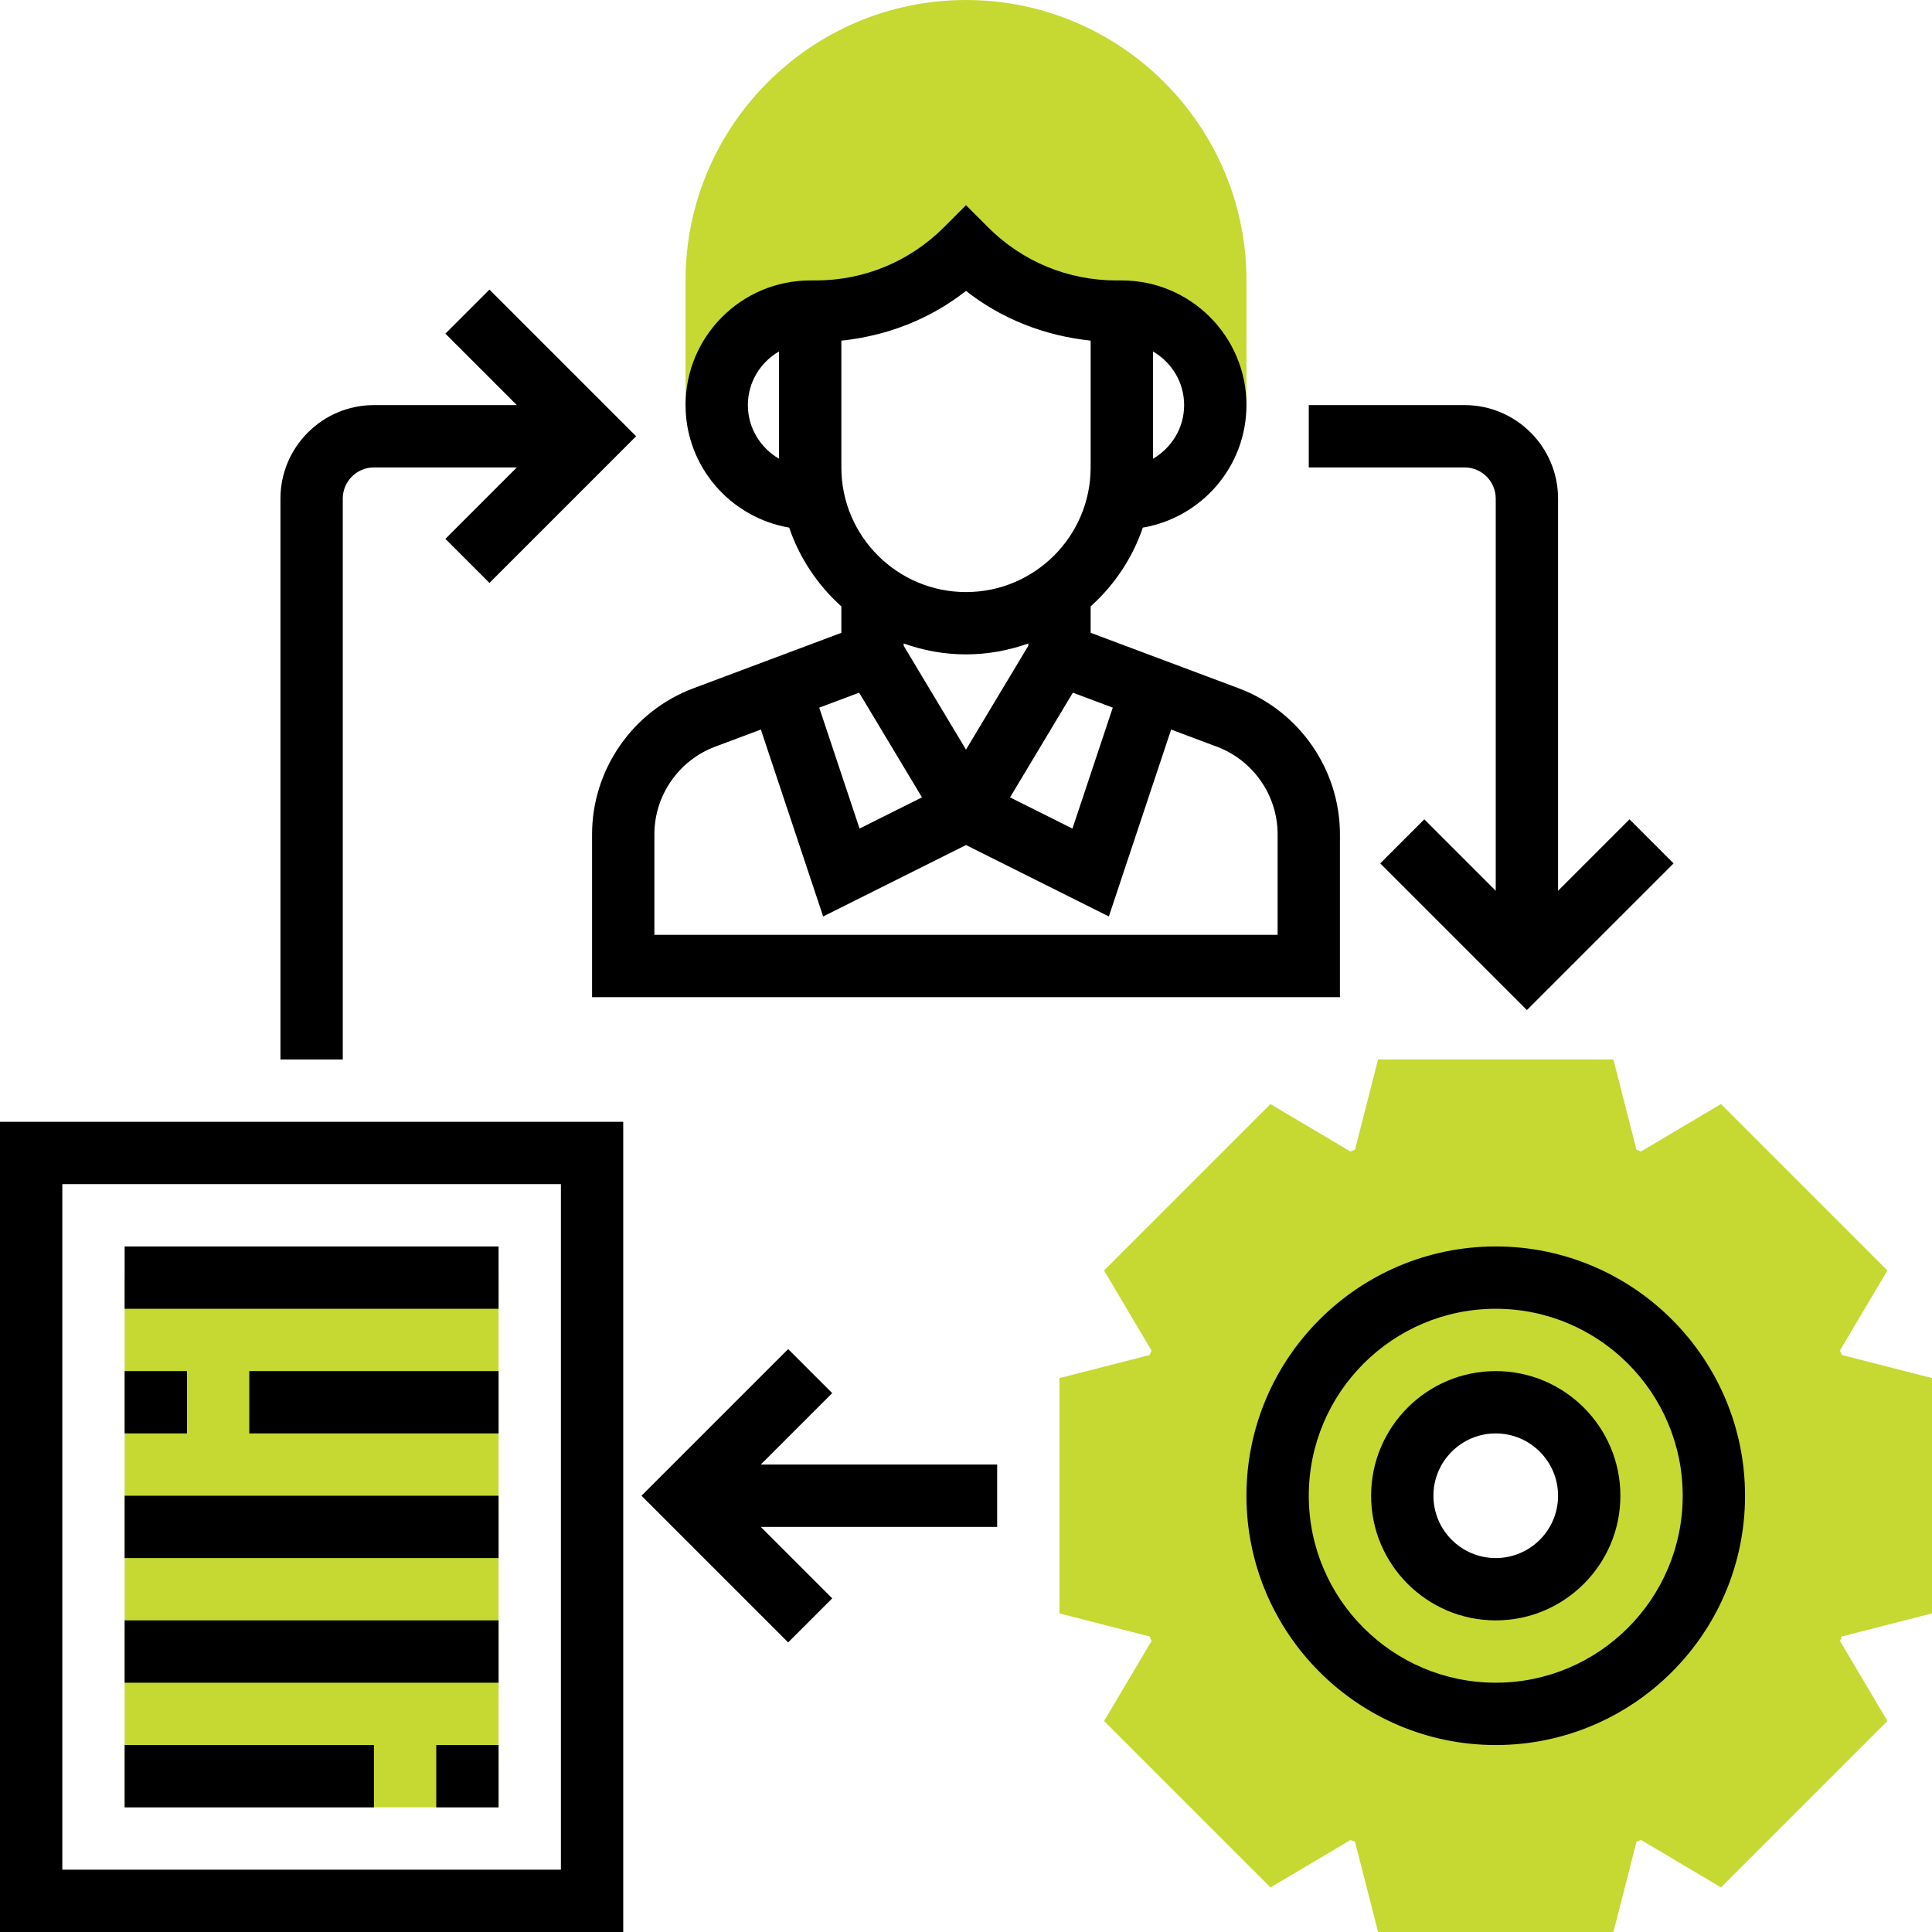 <?xml version="1.0" encoding="UTF-8"?> <svg xmlns="http://www.w3.org/2000/svg" xmlns:xlink="http://www.w3.org/1999/xlink" xmlns:svgjs="http://svgjs.com/svgjs" width="512" height="512" x="0" y="0" viewBox="0 0 496 496" style="enable-background:new 0 0 512 512" xml:space="preserve" class=""> <g> <g xmlns="http://www.w3.org/2000/svg" fill="#f0bc5e"> <path d="m32 328h96v136h-96zm0 0" fill="#c5d932" data-original="#f0bc5e" style="" class=""></path> <path d="m496 414.207v-60.422l-23.145-5.914c-.16-.391-.32-.781-.488-1.168l12.184-20.535-42.727-42.727-20.535 12.184c-.395-.168-.785-.328-1.168-.488l-5.914-23.137h-60.422l-5.914 23.145c-.391.16-.781.32-1.168.488l-20.535-12.184-42.727 42.727 12.184 20.535c-.168.395-.328.785-.488 1.168l-23.137 5.914v60.422l23.145 5.914c.16.391.32.781.488 1.168l-12.184 20.535 42.727 42.727 20.535-12.184c.395.168.785.328 1.168.488l5.914 23.137h60.422l5.914-23.145c.391-.16.781-.32 1.168-.488l20.535 12.184 42.727-42.727-12.184-20.535c.168-.395.328-.785.488-1.168zm-112-6.207c-13.258 0-24-10.742-24-24s10.742-24 24-24 24 10.742 24 24-10.742 24-24 24zm0 0" fill="#c5d932" data-original="#f0bc5e" style="" class=""></path> <path d="m248 0c-39.703 0-72 32.297-72 72v32h8c0-13.258 10.742-24 24-24h1.375c14.488 0 28.387-5.754 38.625-16 10.246 10.246 24.137 16 38.625 16h1.375c13.258 0 24 10.742 24 24h8v-32c0-39.703-32.297-72-72-72zm0 0" fill="#c5d932" data-original="#f0bc5e" style="" class=""></path> </g> <path xmlns="http://www.w3.org/2000/svg" d="m384 320c-35.289 0-64 28.711-64 64s28.711 64 64 64 64-28.711 64-64-28.711-64-64-64zm0 112c-26.473 0-48-21.527-48-48s21.527-48 48-48 48 21.527 48 48-21.527 48-48 48zm0 0" fill="#000000" data-original="#000000" style="" class=""></path> <path xmlns="http://www.w3.org/2000/svg" d="m384 352c-17.648 0-32 14.352-32 32s14.352 32 32 32 32-14.352 32-32-14.352-32-32-32zm0 48c-8.824 0-16-7.176-16-16s7.176-16 16-16 16 7.176 16 16-7.176 16-16 16zm0 0" fill="#000000" data-original="#000000" style="" class=""></path> <path xmlns="http://www.w3.org/2000/svg" d="m202.602 135.457c2.68 7.855 7.344 14.781 13.398 20.223v6.785l-38.039 14.262c-15.527 5.816-25.961 20.867-25.961 37.449v41.824h192v-41.824c0-16.582-10.434-31.633-25.953-37.457l-38.047-14.262v-6.777c6.055-5.434 10.719-12.359 13.398-20.223 15.074-2.586 26.602-15.664 26.602-31.457 0-17.648-14.352-32-32-32h-1.375c-12.457 0-24.168-4.848-32.969-13.656l-5.656-5.664-5.656 5.664c-8.809 8.809-20.512 13.656-32.969 13.656h-1.375c-17.648 0-32 14.352-32 32 0 15.793 11.527 28.871 26.602 31.457zm61.398 30.328-16 26.664-16-26.664v-.586c5.016 1.785 10.383 2.801 16 2.801s10.984-1.023 16-2.801zm-43.434 12.047 16.129 26.871-16.023 8.008-10.352-31.039zm107.434 36.344v25.824h-160v-25.824c0-9.953 6.258-18.977 15.574-22.473l11.762-4.406 15.992 47.984 36.672-18.336 36.672 18.336 15.992-47.984 11.77 4.414c9.309 3.488 15.566 12.512 15.566 22.465zm-42.32-32.504-10.352 31.047-16.023-8.008 16.129-26.879zm18.32-77.672c0 5.895-3.238 11-8 13.777v-27.547c4.762 2.77 8 7.875 8 13.77zm-56-29.32c9.238 7.273 20.289 11.535 32 12.77v32.551c0 17.648-14.352 32-32 32s-32-14.352-32-32v-32.543c11.711-1.234 22.762-5.504 32-12.777zm-48 15.543v27.547c-4.762-2.777-8-7.883-8-13.777 0-5.895 3.238-10.992 8-13.77zm0 0" fill="#000000" data-original="#000000" style="" class=""></path> <path xmlns="http://www.w3.org/2000/svg" d="m0 496h160v-208h-160zm16-192h128v176h-128zm0 0" fill="#000000" data-original="#000000" style="" class=""></path> <path xmlns="http://www.w3.org/2000/svg" d="m32 320h96v16h-96zm0 0" fill="#000000" data-original="#000000" style="" class=""></path> <path xmlns="http://www.w3.org/2000/svg" d="m32 352h16v16h-16zm0 0" fill="#000000" data-original="#000000" style="" class=""></path> <path xmlns="http://www.w3.org/2000/svg" d="m64 352h64v16h-64zm0 0" fill="#000000" data-original="#000000" style="" class=""></path> <path xmlns="http://www.w3.org/2000/svg" d="m32 384h96v16h-96zm0 0" fill="#000000" data-original="#000000" style="" class=""></path> <path xmlns="http://www.w3.org/2000/svg" d="m32 416h96v16h-96zm0 0" fill="#000000" data-original="#000000" style="" class=""></path> <path xmlns="http://www.w3.org/2000/svg" d="m112 448h16v16h-16zm0 0" fill="#000000" data-original="#000000" style="" class=""></path> <path xmlns="http://www.w3.org/2000/svg" d="m32 448h64v16h-64zm0 0" fill="#000000" data-original="#000000" style="" class=""></path> <path xmlns="http://www.w3.org/2000/svg" d="m213.656 357.656-11.312-11.312-37.656 37.656 37.656 37.656 11.312-11.312-18.344-18.344h60.688v-16h-60.688zm0 0" fill="#000000" data-original="#000000" style="" class=""></path> <path xmlns="http://www.w3.org/2000/svg" d="m88 128c0-4.406 3.586-8 8-8h36.688l-18.344 18.344 11.312 11.312 37.656-37.656-37.656-37.656-11.312 11.312 18.344 18.344h-36.688c-13.23 0-24 10.77-24 24v144h16zm0 0" fill="#000000" data-original="#000000" style="" class=""></path> <path xmlns="http://www.w3.org/2000/svg" d="m384 128v100.688l-18.344-18.344-11.312 11.312 37.656 37.656 37.656-37.656-11.312-11.312-18.344 18.344v-100.688c0-13.23-10.77-24-24-24h-40v16h40c4.414 0 8 3.594 8 8zm0 0" fill="#000000" data-original="#000000" style="" class=""></path> </g> </svg> 